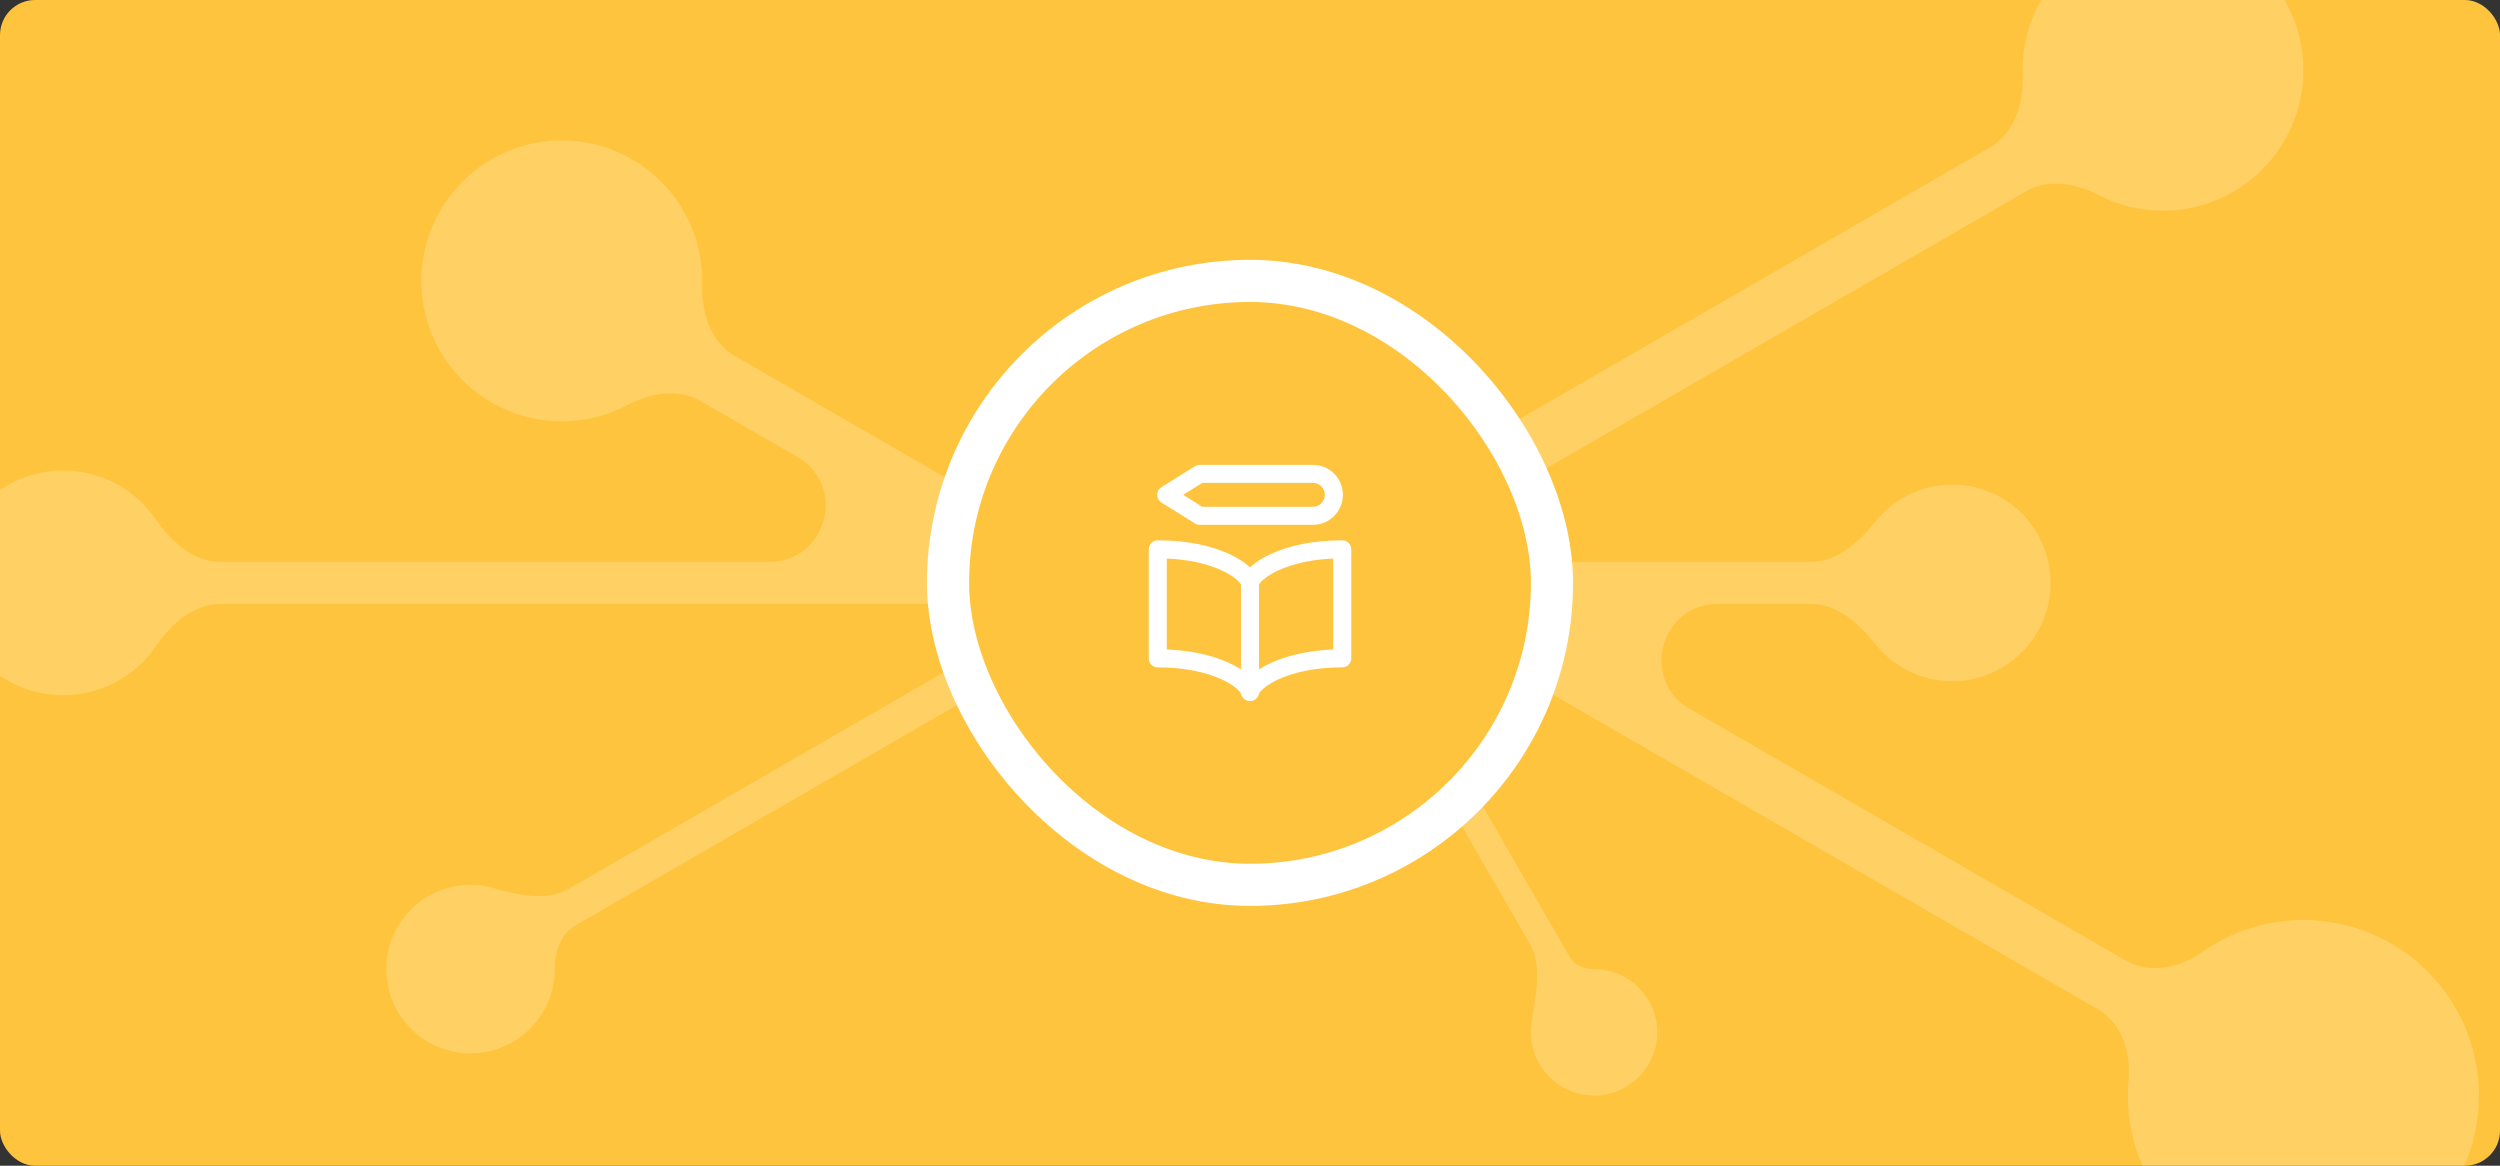 <svg width="356" height="166" viewBox="0 0 356 166" fill="none" xmlns="http://www.w3.org/2000/svg">
<rect x="0" y="0" width="356" height="166" fill="#333333" stroke="none"/>
<g clip-path="url(#clip0_6189_16240)">
<rect width="356" height="166" rx="5" fill="#FFC43D"/>
<path opacity="0.2" d="M278 69C285.732 69 292 75.268 292 83C292 90.732 285.732 97 278 97C273.583 97 269.645 94.955 267.079 91.76C264.725 88.827 261.642 86 257.882 86H244.612C236.427 86 233.524 96.836 240.612 100.928L302.736 136.795C306.133 138.757 310.385 137.834 313.588 135.57C317.661 132.691 322.633 131 328 131C341.807 131 353 142.193 353 156C353 169.807 341.807 181 328 181C314.193 181 303 169.807 303 156C303 155.237 303.034 154.483 303.101 153.737C303.452 149.828 302.125 145.68 298.726 143.717L203.187 88.558C200.74 87.145 199.902 84.017 201.315 81.57L201.96 80.453C201.986 80.407 202 80.355 202 80.302V80.14C202 80.063 202.063 80 202.14 80C202.19 80 202.236 79.973 202.261 79.93L202.417 79.66C202.605 79.336 203.02 79.224 203.345 79.412L204.024 79.804C204.246 79.932 204.499 80 204.755 80H257.882C261.642 80 264.725 77.173 267.079 74.24C269.645 71.045 273.583 69 278 69ZM308 -10C319.046 -10 328 -1.046 328 10C328 21.046 319.046 30 308 30C304.683 30 301.555 29.193 298.801 27.764C295.589 26.098 291.693 25.413 288.56 27.223L199.502 78.641C195.676 80.85 194.365 85.743 196.574 89.569L223.546 136.286C224.231 137.472 225.631 138 227 138C231.971 138 236 142.029 236 147C236 151.971 231.971 156 227 156C222.029 156 218 151.971 218 147C218 146.619 218.024 146.244 218.07 145.876C218.547 142.049 219.761 137.73 217.833 134.39L189.789 85.817C189.414 85.167 188.583 84.945 187.933 85.32C187.284 85.696 186.453 85.473 186.078 84.823L183.436 80.249C183.061 79.599 183.284 78.768 183.934 78.393C184.584 78.017 184.806 77.186 184.431 76.536L183.922 75.654C183.265 74.516 181.81 74.126 180.673 74.783L175.521 77.757C170.188 80.837 170.188 88.534 175.521 91.614L191.779 101C193.692 102.105 194.348 104.551 193.243 106.464C192.139 108.377 189.692 109.032 187.779 107.928L159.522 91.613C157.047 90.184 153.998 90.184 151.522 91.613L81.904 131.807C79.808 133.017 79 135.58 79 138C79 144.627 73.627 150 67 150C60.373 150 55 144.627 55 138C55 131.373 60.373 126 67 126C68.158 126 69.277 126.164 70.337 126.471C73.862 127.491 77.854 128.373 81.032 126.538L149.896 86.779C150.174 86.618 150.174 86.216 149.896 86.056C149.832 86.019 149.76 86 149.687 86H31.343C27.5 86 24.363 88.905 22.182 92.069C19.297 96.256 14.469 99 9 99C0.163 99 -7 91.837 -7 83C-7 74.163 0.163 67 9 67C14.469 67 19.297 69.744 22.182 73.931C24.363 77.095 27.5 80 31.343 80H109.551C117.736 80 120.639 69.164 113.551 65.072L99.698 57.074C96.531 55.246 92.59 55.964 89.359 57.679C86.567 59.16 83.382 60 80 60C68.954 60 60 51.046 60 40C60 28.954 68.954 20 80 20C91.046 20 100 28.954 100 40C100 40.181 99.998 40.361 99.993 40.541C99.888 44.486 101.172 48.687 104.589 50.66L154.521 79.489C156.997 80.918 160.046 80.918 162.522 79.489L173.969 72.88C177.428 70.883 178.613 66.46 176.616 63L174 58.469C173.448 57.513 173.775 56.29 174.732 55.737C175.688 55.185 176.912 55.513 177.464 56.469L182.114 64.523C182.988 66.037 184.923 66.555 186.437 65.682L187.014 65.349C188.21 64.659 189.738 65.069 190.428 66.264C191.119 67.46 190.709 68.989 189.513 69.68L188.256 70.405C187.119 71.061 186.729 72.516 187.385 73.653C188.042 74.791 189.496 75.18 190.634 74.524L283.426 20.949C286.878 18.956 288.152 14.694 288.012 10.71C288.004 10.475 288 10.238 288 10C288 -1.046 296.954 -10 308 -10Z" fill="white"/>
<rect x="135" y="40" width="86" height="86" rx="43" fill="#FFC43D"/>
<rect x="135" y="40" width="86" height="86" rx="43" stroke="white" stroke-width="6"/>
<path d="M164.867 78.224C173.225 78.224 177.602 81.408 178 83C178.398 81.408 182.776 78.224 191.134 78.224V93.745C182.776 93.745 178.398 96.929 178 98.521C177.602 96.929 173.225 93.745 164.867 93.745V78.224Z" stroke="white" stroke-width="2.57" stroke-linecap="round" stroke-linejoin="round"/>
<path d="M178 83V98.521" stroke="white" stroke-width="2.57" stroke-linecap="round" stroke-linejoin="round"/>
<path d="M170.837 73.449H186.955C188.604 73.449 189.94 72.112 189.94 70.464C189.94 68.815 188.604 67.479 186.955 67.479H170.837L166.062 70.464L170.837 73.449Z" stroke="white" stroke-width="2.57" stroke-linecap="round" stroke-linejoin="round"/>
</g>
<defs>
<clipPath id="clip0_6189_16240">
<rect width="356" height="166" rx="5" fill="white"/>
</clipPath>
</defs>
</svg>
